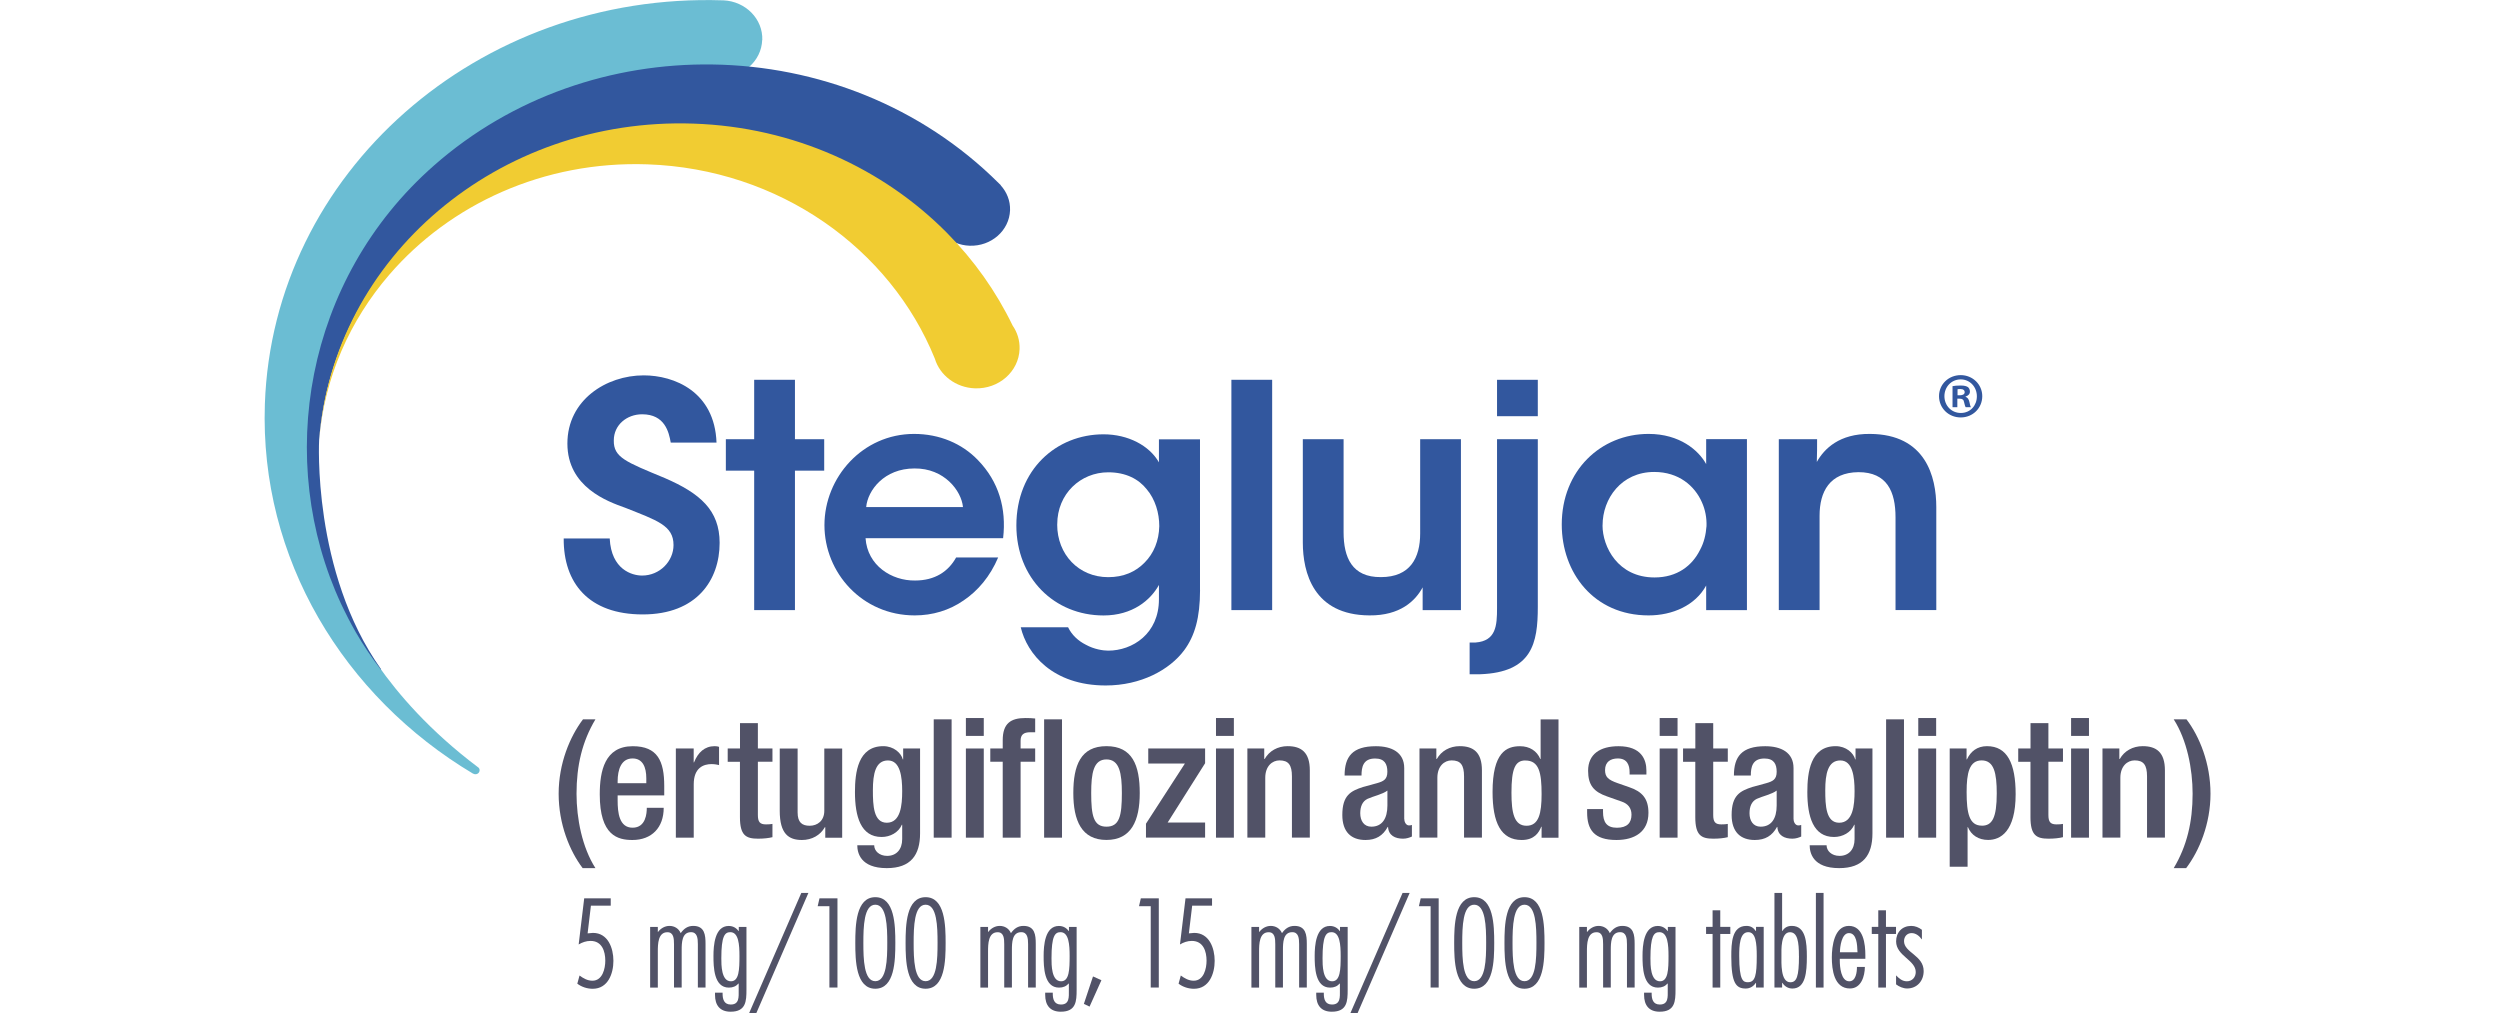 <?xml version="1.0" encoding="UTF-8"?> <svg xmlns="http://www.w3.org/2000/svg" id="logos" viewBox="0 0 514.5 208.5"><defs><style>.cls-1{fill:#515267;}.cls-1,.cls-2,.cls-3,.cls-4{stroke-width:0px;}.cls-2{fill:#32579e;}.cls-3{fill:#6bbdd3;}.cls-4{fill:#f1cc32;}</style></defs><path class="cls-1" d="m125.7,186.39h-4.09l-.68,5.7,1.1-.1c3.09,0,4.21,3.12,4.21,5.75s-1.12,5.75-4.26,5.75c-1.12,0-2.29-.37-3.17-1.05l.46-1.68c.78.58,1.63,1.07,2.65,1.07,2.09,0,2.65-2.51,2.65-4.12,0-1.95-.68-4.07-3.04-4.07-.88,0-1.7.29-2.44.73l1.14-9.5h5.46v1.51Z"></path><path class="cls-1" d="m135.37,191.79h.05c.56-.73,1.41-1.24,2.36-1.24,1.02,0,1.9.54,2.31,1.49.66-.93,1.44-1.49,2.58-1.49,2.34,0,2.53,1.85,2.53,3.7v8.99h-1.58v-8.94c0-1.19-.12-2.46-1.41-2.46-1.87,0-1.92,2.12-1.92,3.7v7.7h-1.58v-8.91c0-1.17-.07-2.48-1.36-2.48-1.92,0-1.97,2.39-1.97,3.97v7.43h-1.58v-12.49h1.58v1.05Z"></path><path class="cls-1" d="m153.62,203.7c0,2.34-.1,4.51-3.26,4.51-2.19,0-3.21-1.32-3.21-3.46v-.46h1.56v.22c0,1.17.32,2.22,1.68,2.22,1.78,0,1.63-1.56,1.63-2.9v-1.46c-.54.61-1.19.88-2.02.88-3.12,0-3.17-4.31-3.17-6.53,0-2.09.24-6.16,3.14-6.16.85,0,1.56.39,2.02,1.05h.05v-.85h1.58v12.96Zm-3.19-1.75c1.68,0,1.75-2.46,1.75-5.19,0-2.29-.15-4.92-1.88-4.92-1.14,0-1.85.78-1.85,5.36,0,1.36-.02,4.75,1.97,4.75Z"></path><path class="cls-1" d="m155.66,208.5h-1.49l10.74-24.74h1.46l-10.72,24.74Z"></path><path class="cls-1" d="m172.35,203.24h-1.66v-16.75h-2.41l.37-1.61h3.7v18.36Z"></path><path class="cls-1" d="m184.26,194.06c0,3.6-.12,9.42-4.12,9.42s-4.12-5.82-4.12-9.42.12-9.42,4.12-9.42,4.12,5.82,4.12,9.42Zm-6.58,0c0,3.31.1,7.87,2.46,7.87s2.46-4.55,2.46-7.87-.1-7.87-2.46-7.87-2.46,4.55-2.46,7.87Z"></path><path class="cls-1" d="m194.61,194.06c0,3.6-.12,9.42-4.12,9.42s-4.12-5.82-4.12-9.42.12-9.42,4.12-9.42,4.12,5.82,4.12,9.42Zm-6.58,0c0,3.31.1,7.87,2.46,7.87s2.46-4.55,2.46-7.87-.1-7.87-2.46-7.87-2.46,4.55-2.46,7.87Z"></path><path class="cls-1" d="m203.33,191.79h.05c.56-.73,1.41-1.24,2.36-1.24,1.02,0,1.9.54,2.31,1.49.66-.93,1.44-1.49,2.58-1.49,2.34,0,2.53,1.85,2.53,3.7v8.99h-1.58v-8.94c0-1.19-.12-2.46-1.41-2.46-1.87,0-1.92,2.12-1.92,3.7v7.7h-1.58v-8.91c0-1.17-.07-2.48-1.36-2.48-1.92,0-1.97,2.39-1.97,3.97v7.43h-1.58v-12.49h1.58v1.05Z"></path><path class="cls-1" d="m221.57,203.7c0,2.34-.1,4.51-3.26,4.51-2.19,0-3.21-1.32-3.21-3.46v-.46h1.56v.22c0,1.17.32,2.22,1.68,2.22,1.78,0,1.63-1.56,1.63-2.9v-1.46c-.54.61-1.19.88-2.02.88-3.12,0-3.17-4.31-3.17-6.53,0-2.09.24-6.16,3.14-6.16.85,0,1.56.39,2.02,1.05h.05v-.85h1.58v12.96Zm-3.19-1.75c1.68,0,1.75-2.46,1.75-5.19,0-2.29-.15-4.92-1.88-4.92-1.14,0-1.85.78-1.85,5.36,0,1.36-.02,4.75,1.97,4.75Z"></path><path class="cls-1" d="m224.23,207.16l-1.17-.56,1.88-5.65,1.73.78-2.44,5.43Z"></path><path class="cls-1" d="m238.48,203.24h-1.66v-16.75h-2.41l.37-1.61h3.7v18.36Z"></path><path class="cls-1" d="m249.44,186.39h-4.09l-.68,5.7,1.1-.1c3.09,0,4.21,3.12,4.21,5.75s-1.12,5.75-4.26,5.75c-1.12,0-2.29-.37-3.17-1.05l.46-1.68c.78.58,1.63,1.07,2.65,1.07,2.09,0,2.65-2.51,2.65-4.12,0-1.95-.68-4.07-3.04-4.07-.88,0-1.7.29-2.43.73l1.14-9.5h5.46v1.51Z"></path><path class="cls-1" d="m259.11,191.79h.05c.56-.73,1.41-1.24,2.36-1.24,1.02,0,1.9.54,2.31,1.49.66-.93,1.44-1.49,2.58-1.49,2.34,0,2.53,1.85,2.53,3.7v8.99h-1.58v-8.94c0-1.19-.12-2.46-1.41-2.46-1.87,0-1.92,2.12-1.92,3.7v7.7h-1.58v-8.91c0-1.17-.07-2.48-1.36-2.48-1.92,0-1.97,2.39-1.97,3.97v7.43h-1.58v-12.49h1.58v1.05Z"></path><path class="cls-1" d="m277.35,203.7c0,2.34-.1,4.51-3.26,4.51-2.19,0-3.21-1.32-3.21-3.46v-.46h1.56v.22c0,1.17.32,2.22,1.68,2.22,1.78,0,1.63-1.56,1.63-2.9v-1.46c-.54.61-1.19.88-2.02.88-3.12,0-3.17-4.31-3.17-6.53,0-2.09.24-6.16,3.14-6.16.85,0,1.56.39,2.02,1.05h.05v-.85h1.58v12.96Zm-3.19-1.75c1.68,0,1.75-2.46,1.75-5.19,0-2.29-.15-4.92-1.88-4.92-1.14,0-1.85.78-1.85,5.36,0,1.36-.02,4.75,1.97,4.75Z"></path><path class="cls-1" d="m279.4,208.5h-1.49l10.74-24.74h1.46l-10.72,24.74Z"></path><path class="cls-1" d="m296.08,203.24h-1.66v-16.75h-2.41l.37-1.61h3.7v18.36Z"></path><path class="cls-1" d="m307.51,194.06c0,3.6-.12,9.42-4.12,9.42s-4.12-5.82-4.12-9.42.12-9.42,4.12-9.42,4.12,5.82,4.12,9.42Zm-6.58,0c0,3.31.1,7.87,2.46,7.87s2.46-4.55,2.46-7.87-.1-7.87-2.46-7.87-2.46,4.55-2.46,7.87Z"></path><path class="cls-1" d="m317.86,194.06c0,3.6-.12,9.42-4.12,9.42s-4.12-5.82-4.12-9.42.12-9.42,4.12-9.42,4.12,5.82,4.12,9.42Zm-6.58,0c0,3.31.1,7.87,2.46,7.87s2.46-4.55,2.46-7.87-.1-7.87-2.46-7.87-2.46,4.55-2.46,7.87Z"></path><path class="cls-1" d="m326.58,191.79h.05c.56-.73,1.41-1.24,2.36-1.24,1.02,0,1.9.54,2.31,1.49.66-.93,1.44-1.49,2.58-1.49,2.34,0,2.53,1.85,2.53,3.7v8.99h-1.58v-8.94c0-1.19-.12-2.46-1.41-2.46-1.87,0-1.92,2.12-1.92,3.7v7.7h-1.58v-8.91c0-1.17-.07-2.48-1.36-2.48-1.92,0-1.97,2.39-1.97,3.97v7.43h-1.58v-12.49h1.58v1.05Z"></path><path class="cls-1" d="m344.82,203.7c0,2.34-.1,4.51-3.26,4.51-2.19,0-3.21-1.32-3.21-3.46v-.46h1.56v.22c0,1.17.32,2.22,1.68,2.22,1.78,0,1.63-1.56,1.63-2.9v-1.46c-.54.61-1.19.88-2.02.88-3.12,0-3.17-4.31-3.17-6.53,0-2.09.24-6.16,3.14-6.16.85,0,1.56.39,2.02,1.05h.05v-.85h1.58v12.96Zm-3.19-1.75c1.68,0,1.75-2.46,1.75-5.19,0-2.29-.15-4.92-1.87-4.92-1.15,0-1.85.78-1.85,5.36,0,1.36-.02,4.75,1.97,4.75Z"></path><path class="cls-1" d="m356.1,192.21h-2.07v11.03h-1.58v-11.03h-1.34v-1.46h1.34v-3.41h1.58v3.41h2.07v1.46Z"></path><path class="cls-1" d="m362.97,203.24h-1.58v-.97h-.05c-.46.71-1.17,1.17-2.07,1.17-2,0-2.97-1.12-2.97-6.58,0-2.8.1-6.31,3.12-6.31.88,0,1.44.37,1.92,1.05h.05v-.85h1.58v12.49Zm-3.19-11.4c-1.75,0-1.85,2.78-1.85,4.89,0,5.16.85,5.41,1.78,5.41,1.53,0,1.83-1.44,1.83-5.36,0-2.7-.2-4.94-1.75-4.94Z"></path><path class="cls-1" d="m365.18,183.76h1.58v7.84h.05c.46-.71,1.05-1.05,1.95-1.05,2.9,0,3.09,3.48,3.09,6.31,0,3.17-.24,6.58-2.97,6.58-.9,0-1.61-.46-2.07-1.17h-.05v.97h-1.58v-19.48Zm5.04,12.98c0-2.85-.27-4.89-1.85-4.89-1.92,0-1.75,3.68-1.75,4.8,0,1.53-.2,5.5,1.83,5.5,1.29,0,1.78-1.12,1.78-5.41Z"></path><path class="cls-1" d="m375.29,203.24h-1.58v-19.48h1.58v19.48Z"></path><path class="cls-1" d="m378.63,197.32v.37c0,1.24.22,4.26,1.95,4.26,1.39,0,1.58-1.95,1.58-2.95h1.63c-.02,1.9-.75,4.43-3.07,4.43-3.29,0-3.73-3.9-3.73-6.4,0-2.24.49-6.48,3.51-6.48s3.39,3.82,3.39,6.02v.75h-5.26Zm3.65-1.34l-.02-.22c-.05-1.19-.1-3.73-1.75-3.73-1.51,0-1.85,2.82-1.85,3.95h3.63Z"></path><path class="cls-1" d="m390.2,192.21h-2.07v11.03h-1.58v-11.03h-1.34v-1.46h1.34v-3.41h1.58v3.41h2.07v1.46Z"></path><path class="cls-1" d="m395.53,193.3h-.05c-.46-.66-1.19-1.27-2.07-1.27-.95,0-1.56.73-1.56,1.66,0,1.19,1.02,1.92,2.02,2.75,1.02.85,2.02,1.78,2.02,3.41,0,2-1.34,3.58-3.41,3.58-.78,0-1.66-.37-2.27-.85v-1.85c.61.63,1.27,1.22,2.22,1.22,1.1,0,1.83-.85,1.83-1.9,0-1.24-1-2.07-2.02-2.97-1-.88-2.02-1.85-2.02-3.34,0-1.88,1.24-3.19,3.12-3.19.8,0,1.56.32,2.19.8v1.95Z"></path><path class="cls-1" d="m122.54,148.04c-2.73,4.57-3.89,9.51-3.89,15.31,0,5.11,1.16,11.05,3.89,15.31h-2.63c-2.69-3.55-4.94-9.07-4.94-15.31s2.32-11.76,5.01-15.31h2.56Z"></path><path class="cls-1" d="m127.11,163.69v1.06c0,2.46.31,5.59,3.07,5.59s2.93-3,2.93-4.09h3.48c0,4.06-2.45,6.62-6.44,6.62-3,0-6.72-.89-6.72-9.38,0-4.81,1.02-9.92,6.79-9.92,5.12,0,6.48,3.07,6.48,8.18v1.94h-9.58Zm5.9-2.52v-.99c0-2.32-.75-4.09-2.83-4.09-2.35,0-3.07,2.32-3.07,4.71v.38h5.9Z"></path><path class="cls-1" d="m139.08,154.04h3.68v2.86h.07c.82-2.05,2.18-3.34,4.26-3.34.41,0,.65.07.89.14v3.75c-.27-.07-.92-.2-1.53-.2-1.67,0-3.68.75-3.68,4.16v10.98h-3.68v-18.35Z"></path><path class="cls-1" d="m149.77,154.04h2.52v-5.22h3.68v5.22h3v2.73h-3v10.95c0,1.43.41,1.94,1.67,1.94.55,0,.99-.03,1.33-.1v2.73c-.78.2-1.81.31-2.97.31-2.49,0-3.72-.68-3.72-4.43v-11.39h-2.52v-2.73Z"></path><path class="cls-1" d="m169.85,170.24h-.1c-.92,1.64-2.66,2.63-4.71,2.63-2.73,0-4.57-1.26-4.57-6v-12.82h3.68v13.16c0,2.05.92,2.73,2.49,2.73s3-1.02,3-3.07v-12.82h3.68v18.35h-3.48v-2.15Z"></path><path class="cls-1" d="m179.91,173.96c0,1.13,1.02,2.18,2.66,2.18,1.91,0,3.1-1.33,3.1-3.44v-2.97h-.07c-.68,1.6-2.39,2.52-4.16,2.52-4.3,0-5.49-4.23-5.49-9.24,0-4.02.61-9.45,5.83-9.45,2.15,0,3.68,1.4,4.02,2.73h.07v-2.25h3.48v17.46c0,4.47-1.91,7.16-6.85,7.16-5.46,0-6.07-3.21-6.07-4.71h3.48Zm2.59-4.64c2.86,0,3.17-3.61,3.17-6.51s-.38-6.31-2.93-6.31-3.1,2.73-3.1,6.14c0,3.14.14,6.68,2.86,6.68Z"></path><path class="cls-1" d="m192.16,148.04h3.68v24.35h-3.68v-24.35Z"></path><path class="cls-1" d="m198.78,147.77h3.68v3.68h-3.68v-3.68Zm0,6.27h3.68v18.35h-3.68v-18.35Z"></path><path class="cls-1" d="m206.36,156.77h-2.56v-2.73h2.56v-1.7c0-3.48,1.67-4.57,4.67-4.57.78,0,1.47.03,2.01.1v2.83h-1.02c-1.36,0-1.98.51-1.98,1.74v1.6h3v2.73h-3v15.62h-3.68v-15.62Zm8.52-8.73h3.68v24.35h-3.68v-24.35Z"></path><path class="cls-1" d="m227.71,153.56c5.35,0,6.85,3.96,6.85,9.65s-1.74,9.65-6.85,9.65-6.82-3.96-6.82-9.65,1.5-9.65,6.82-9.65Zm0,16.57c2.69,0,3.17-2.25,3.17-6.92,0-4.06-.48-6.92-3.17-6.92s-3.14,2.86-3.14,6.92c0,4.67.48,6.92,3.14,6.92Z"></path><path class="cls-1" d="m235.84,169.52l8.01-12.38h-7.54v-3.1h11.7v3.03l-7.71,12.21h7.71v3.1h-12.17v-2.86Z"></path><path class="cls-1" d="m250.25,147.77h3.68v3.68h-3.68v-3.68Zm0,6.27h3.68v18.35h-3.68v-18.35Z"></path><path class="cls-1" d="m256.7,154.04h3.48v2.15h.1c.92-1.64,2.66-2.63,4.71-2.63,2.8,0,4.57,1.26,4.57,4.98v13.84h-3.68v-12.58c0-2.39-.72-3.31-2.56-3.31-1.5,0-2.93,1.19-2.93,3.58v12.31h-3.68v-18.35Z"></path><path class="cls-1" d="m289.01,168.57c0,.68.41,1.3.95,1.3.24,0,.48-.03.61-.1v2.39c-.44.2-1.09.44-1.81.44-1.64,0-3-.65-3.1-2.42h-.07c-.99,1.81-2.42,2.69-4.57,2.69-2.93,0-4.77-1.64-4.77-5.15,0-4.09,1.77-4.94,4.26-5.76l2.86-.78c1.33-.38,2.15-.75,2.15-2.35s-.58-2.73-2.52-2.73c-2.46,0-2.8,1.74-2.8,3.51h-3.48c0-3.89,1.6-6.04,6.44-6.04,3.24,0,5.83,1.26,5.83,4.5v10.5Zm-3.48-5.87c-.95.75-3,1.19-4.09,1.7-1.06.51-1.5,1.6-1.5,2.97,0,1.53.75,2.76,2.28,2.76,2.22,0,3.31-1.67,3.31-4.36v-3.07Z"></path><path class="cls-1" d="m292.12,154.04h3.48v2.15h.1c.92-1.64,2.66-2.63,4.71-2.63,2.8,0,4.57,1.26,4.57,4.98v13.84h-3.68v-12.58c0-2.39-.72-3.31-2.56-3.31-1.5,0-2.93,1.19-2.93,3.58v12.31h-3.68v-18.35Z"></path><path class="cls-1" d="m317.26,170.14h-.07c-.48,1.19-1.4,2.73-4.02,2.73-4.3,0-6-3.58-6-9.89,0-8.15,2.86-9.41,5.66-9.41,1.98,0,3.48.99,4.16,2.63h.07v-8.15h3.68v24.35h-3.48v-2.25Zm-3.34-13.64c-2.11,0-2.86,1.7-2.86,6.65,0,4.16.55,6.79,3.1,6.79s3.1-2.59,3.1-6.51c0-4.4-.51-6.92-3.34-6.92Z"></path><path class="cls-1" d="m335.37,159.4v-.48c0-1.47-.51-2.83-2.42-2.83-1.47,0-2.63.68-2.63,2.39,0,1.43.65,2.01,2.59,2.69l2.35.82c2.73.92,3.99,2.39,3.99,5.29,0,3.92-2.86,5.59-6.58,5.59-4.64,0-6.04-2.15-6.04-5.69v-.68h3.27v.58c0,2.11.75,3.27,2.86,3.27s3-1.02,3-2.69c0-1.36-.72-2.25-2.01-2.69l-3-1.06c-2.76-.95-3.92-2.35-3.92-5.29,0-3.44,2.49-5.05,6.27-5.05,4.67,0,5.73,2.73,5.73,5.01v.82h-3.48Z"></path><path class="cls-1" d="m341.56,147.77h3.68v3.68h-3.68v-3.68Zm0,6.27h3.68v18.35h-3.68v-18.35Z"></path><path class="cls-1" d="m346.38,154.04h2.52v-5.22h3.68v5.22h3v2.73h-3v10.95c0,1.43.41,1.94,1.67,1.94.55,0,.99-.03,1.33-.1v2.73c-.78.2-1.81.31-2.97.31-2.49,0-3.72-.68-3.72-4.43v-11.39h-2.52v-2.73Z"></path><path class="cls-1" d="m369.12,168.57c0,.68.41,1.3.96,1.3.24,0,.48-.03.61-.1v2.39c-.44.2-1.09.44-1.81.44-1.64,0-3-.65-3.1-2.42h-.07c-.99,1.81-2.42,2.69-4.57,2.69-2.93,0-4.77-1.64-4.77-5.15,0-4.09,1.77-4.94,4.26-5.76l2.86-.78c1.33-.38,2.15-.75,2.15-2.35s-.58-2.73-2.52-2.73c-2.46,0-2.8,1.74-2.8,3.51h-3.48c0-3.89,1.6-6.04,6.44-6.04,3.24,0,5.83,1.26,5.83,4.5v10.5Zm-3.48-5.87c-.95.75-3,1.19-4.09,1.7-1.06.51-1.5,1.6-1.5,2.97,0,1.53.75,2.76,2.28,2.76,2.22,0,3.31-1.67,3.31-4.36v-3.07Z"></path><path class="cls-1" d="m375.91,173.96c0,1.13,1.02,2.18,2.66,2.18,1.91,0,3.1-1.33,3.1-3.44v-2.97h-.07c-.68,1.6-2.39,2.52-4.16,2.52-4.3,0-5.49-4.23-5.49-9.24,0-4.02.61-9.45,5.83-9.45,2.15,0,3.68,1.4,4.02,2.73h.07v-2.25h3.48v17.46c0,4.47-1.91,7.16-6.85,7.16-5.46,0-6.07-3.21-6.07-4.71h3.48Zm2.59-4.64c2.86,0,3.17-3.61,3.17-6.51s-.38-6.31-2.93-6.31-3.1,2.73-3.1,6.14c0,3.14.14,6.68,2.86,6.68Z"></path><path class="cls-1" d="m388.16,148.04h3.68v24.35h-3.68v-24.35Z"></path><path class="cls-1" d="m394.78,147.77h3.68v3.68h-3.68v-3.68Zm0,6.27h3.68v18.35h-3.68v-18.35Z"></path><path class="cls-1" d="m401.24,154.04h3.48v2.25h.07c.75-1.64,2.11-2.73,4.13-2.73,4.19,0,5.9,3.58,5.9,9.89,0,7.71-3.14,9.41-5.66,9.41-1.98,0-3.48-.99-4.16-2.63h-.07v8.15h-3.68v-24.35Zm6.62,15.89c2.11,0,3.07-1.57,3.07-6.65,0-4.16-.55-6.79-3.1-6.79s-3.1,2.59-3.1,6.51c0,4.4.55,6.92,3.14,6.92Z"></path><path class="cls-1" d="m415.36,154.04h2.52v-5.22h3.68v5.22h3v2.73h-3v10.95c0,1.43.41,1.94,1.67,1.94.55,0,.99-.03,1.33-.1v2.73c-.78.2-1.81.31-2.97.31-2.49,0-3.72-.68-3.72-4.43v-11.39h-2.52v-2.73Z"></path><path class="cls-1" d="m426.23,147.77h3.68v3.68h-3.68v-3.68Zm0,6.27h3.68v18.35h-3.68v-18.35Z"></path><path class="cls-1" d="m432.68,154.04h3.48v2.15h.1c.92-1.64,2.66-2.63,4.71-2.63,2.8,0,4.57,1.26,4.57,4.98v13.84h-3.68v-12.58c0-2.39-.72-3.31-2.56-3.31-1.5,0-2.93,1.19-2.93,3.58v12.31h-3.68v-18.35Z"></path><path class="cls-1" d="m447.35,178.66c2.73-4.57,3.89-9.51,3.89-15.31,0-5.11-1.16-11.05-3.89-15.31h2.63c2.69,3.55,4.94,9.07,4.94,15.31s-2.32,11.76-5.01,15.31h-2.56Z"></path><path class="cls-2" d="m125.48,110.83c.32,6.41,4.61,7.62,6.66,7.62,3.65,0,6.47-2.95,6.47-6.28,0-4.04-3.39-5.06-9.99-7.69-3.59-1.28-11.85-4.23-11.85-13.2s8.01-14.03,15.7-14.03c6.28,0,14.61,3.33,14.99,13.84h-9.42c-.38-2.18-1.22-5.83-5.89-5.83-3.14,0-5.83,2.18-5.83,5.38-.06,3.52,2.5,4.42,10.51,7.75,7.24,3.14,11.27,6.6,11.27,13.33,0,7.62-4.67,14.73-15.82,14.73s-16.33-6.47-16.27-15.63h9.48Z"></path><path class="cls-2" d="m155.21,96.86h-5.83v-6.47h5.83v-12.23h8.39v12.23h6.02v6.47h-6.02v28.7h-8.39v-28.7Z"></path><path class="cls-2" d="m178.13,110.76c.38,5.64,5.38,8.78,10.19,8.71,4.1,0,6.85-1.86,8.45-4.74h8.65c-1.66,3.91-4.16,6.85-7.11,8.84-2.95,2.05-6.41,3.08-10.06,3.08-10.83,0-18.58-8.78-18.58-18.58s7.82-18.77,18.45-18.77c5.25,0,9.87,1.99,13.13,5.38,4.29,4.42,5.9,9.93,5.19,16.08h-28.32Zm20.05-6.41c-.32-3.33-3.84-8.01-9.99-7.94-6.21,0-9.61,4.48-9.93,7.94h19.92Z"></path><path class="cls-2" d="m246.97,121.4c0,5.76-1.09,9.48-3.27,12.43-3.01,4.04-8.9,7.24-16.14,7.24-10.95,0-16.21-6.53-17.49-11.98h9.74c.77,1.6,2.11,2.82,3.65,3.59,1.73.96,3.59,1.22,4.61,1.22,5,0,10.44-3.46,10.44-10.57v-2.95c-1.73,3.14-5.45,6.28-11.4,6.28-10.12,0-17.94-7.69-17.94-18.51,0-11.47,8.2-18.77,17.94-18.77,5.06,0,9.42,2.31,11.4,5.77v-4.74h8.45v31.01Zm-29.4-13.45c0,6.15,4.42,10.83,10.5,10.83,3.14,0,5.64-1.09,7.5-3.01,1.86-1.86,2.95-4.48,3.01-7.49,0-2.69-.83-5.51-2.56-7.56-1.66-2.11-4.29-3.52-7.94-3.52-5.7,0-10.5,4.42-10.5,10.7v.06Z"></path><path class="cls-2" d="m253.42,78.16h8.39v47.4h-8.39v-47.4Z"></path><path class="cls-2" d="m300.66,125.56h-7.88v-4.68c-1.47,2.75-4.61,5.83-10.95,5.77-11.53-.06-13.71-8.84-13.71-14.99v-21.27h8.39v19.15c0,5.19,1.73,9.29,7.69,9.23,6.02,0,8.07-3.97,8.07-8.97v-19.41h8.39v35.17Z"></path><path class="cls-2" d="m316.48,124.92c0,7.43-1.15,13.45-11.85,13.84h-2.18v-6.53h1.22c4.23-.32,4.42-3.52,4.42-7.05v-34.79h8.39v34.53Zm-8.39-46.76h8.39v7.49h-8.39v-7.49Z"></path><path class="cls-2" d="m359.52,125.56h-8.39v-5.06c-2.24,4.1-6.92,6.15-11.85,6.15-11.28,0-17.87-8.78-17.87-18.71,0-11.08,8.01-18.64,17.87-18.64,6.41,0,10.31,3.39,11.85,6.21v-5.13h8.39v35.17Zm-29.72-17.42c0,4.36,3.14,10.7,10.7,10.7,4.68,0,7.75-2.43,9.35-5.64.84-1.54,1.22-3.2,1.35-4.93.06-1.67-.26-3.4-.96-4.93-1.47-3.33-4.74-6.21-9.8-6.21-6.79,0-10.63,5.51-10.63,10.95v.06Z"></path><path class="cls-2" d="m366.08,90.39h7.88c0,1.54,0,3.01-.06,4.68,1.54-2.75,4.67-5.83,10.95-5.77,11.47.06,13.64,8.84,13.64,15.05v21.2h-8.39v-19.09c0-5.25-1.73-9.29-7.62-9.29-5.96.06-8.01,4.04-8.01,8.97v19.41h-8.39v-35.17Z"></path><path class="cls-3" d="m156.88,8.24c.15-4.33-3.42-7.96-8-8.17h0s-.07,0-.1,0h-.01C98.34-1.62,56.15,35.56,54.51,83.16c-1.09,31.8,16.22,60.17,42.85,76.06,0,0,0,0,0,0,0,0,0,0,.01,0h.02c.09.05.19.09.3.11.49.07.93-.23,1-.68.08-.51-.24-.7-.3-.74-19.95-14.99-26.21-30.67-26.4-31.09-13.73-29.47-7.5-66.81,19.05-90.19,16.09-14.17,36.62-21.03,57.06-20.8.04,0,.08,0,.12.01,4.62.16,8.49-3.25,8.64-7.61"></path><path class="cls-2" d="m205.94,38.12l.02-.02c-.06-.06-.12-.11-.17-.16-.09-.09-.18-.17-.27-.26-15.98-15.92-37.38-24.11-58.91-24.41-20.53-.29-41.16,6.59-57.32,20.81-26.57,23.39-32.8,60.75-19.07,90.25.2.42.4.84.61,1.26.27.56.55,1.13.84,1.68.44.84.89,1.68,1.36,2.5.07.12.13.24.2.36,1.54,2.66,3.27,5.23,5.16,7.7,0-.04,0-.09.01-.14-14.24-20.07-12.72-47.19-12.72-47.19,3.05-37.24,36.68-65.85,76.64-64.47,20.4.7,38.6,9.1,51.6,22.11,0,0,.01.01.02.02.09.09.19.18.28.27l.02-.02c1.39,1.26,3.24,2.09,5.31,2.16,4.45.15,8.17-3.12,8.32-7.3.07-1.96-.68-3.76-1.94-5.15"></path><path class="cls-4" d="m208.4,67c-3.4-7.03-7.96-13.46-13.49-19.05-13.09-13.24-31.51-21.8-52.17-22.51-40.27-1.38-74.13,27.51-77.05,65.08,1.09-12.89,6.33-24.6,14.43-33.99,12.49-14.48,31.77-23.45,53.11-22.71,27.21.94,49.99,17.38,59.16,39.99,1.03,3.42,4.3,5.97,8.26,6.11,4.91.17,9.02-3.45,9.18-8.08.06-1.78-.47-3.45-1.43-4.84"></path><path class="cls-2" d="m407.95,81.53c0,2.45-1.93,4.38-4.44,4.38s-4.46-1.93-4.46-4.38,1.98-4.33,4.46-4.33,4.44,1.93,4.44,4.33Zm-7.79,0c0,1.93,1.43,3.46,3.38,3.46s3.3-1.53,3.3-3.43-1.4-3.48-3.33-3.48-3.35,1.56-3.35,3.46Zm2.67,2.27h-1v-4.33c.4-.08.95-.13,1.66-.13.82,0,1.19.13,1.5.32.24.18.42.53.42.95,0,.48-.37.84-.9,1v.05c.42.16.66.48.79,1.06.13.66.21.92.32,1.08h-1.08c-.13-.16-.21-.55-.34-1.06-.08-.48-.34-.69-.9-.69h-.48v1.74Zm.03-2.45h.47c.55,0,1-.19,1-.63,0-.4-.29-.66-.92-.66-.26,0-.45.03-.55.05v1.24Z"></path></svg> 